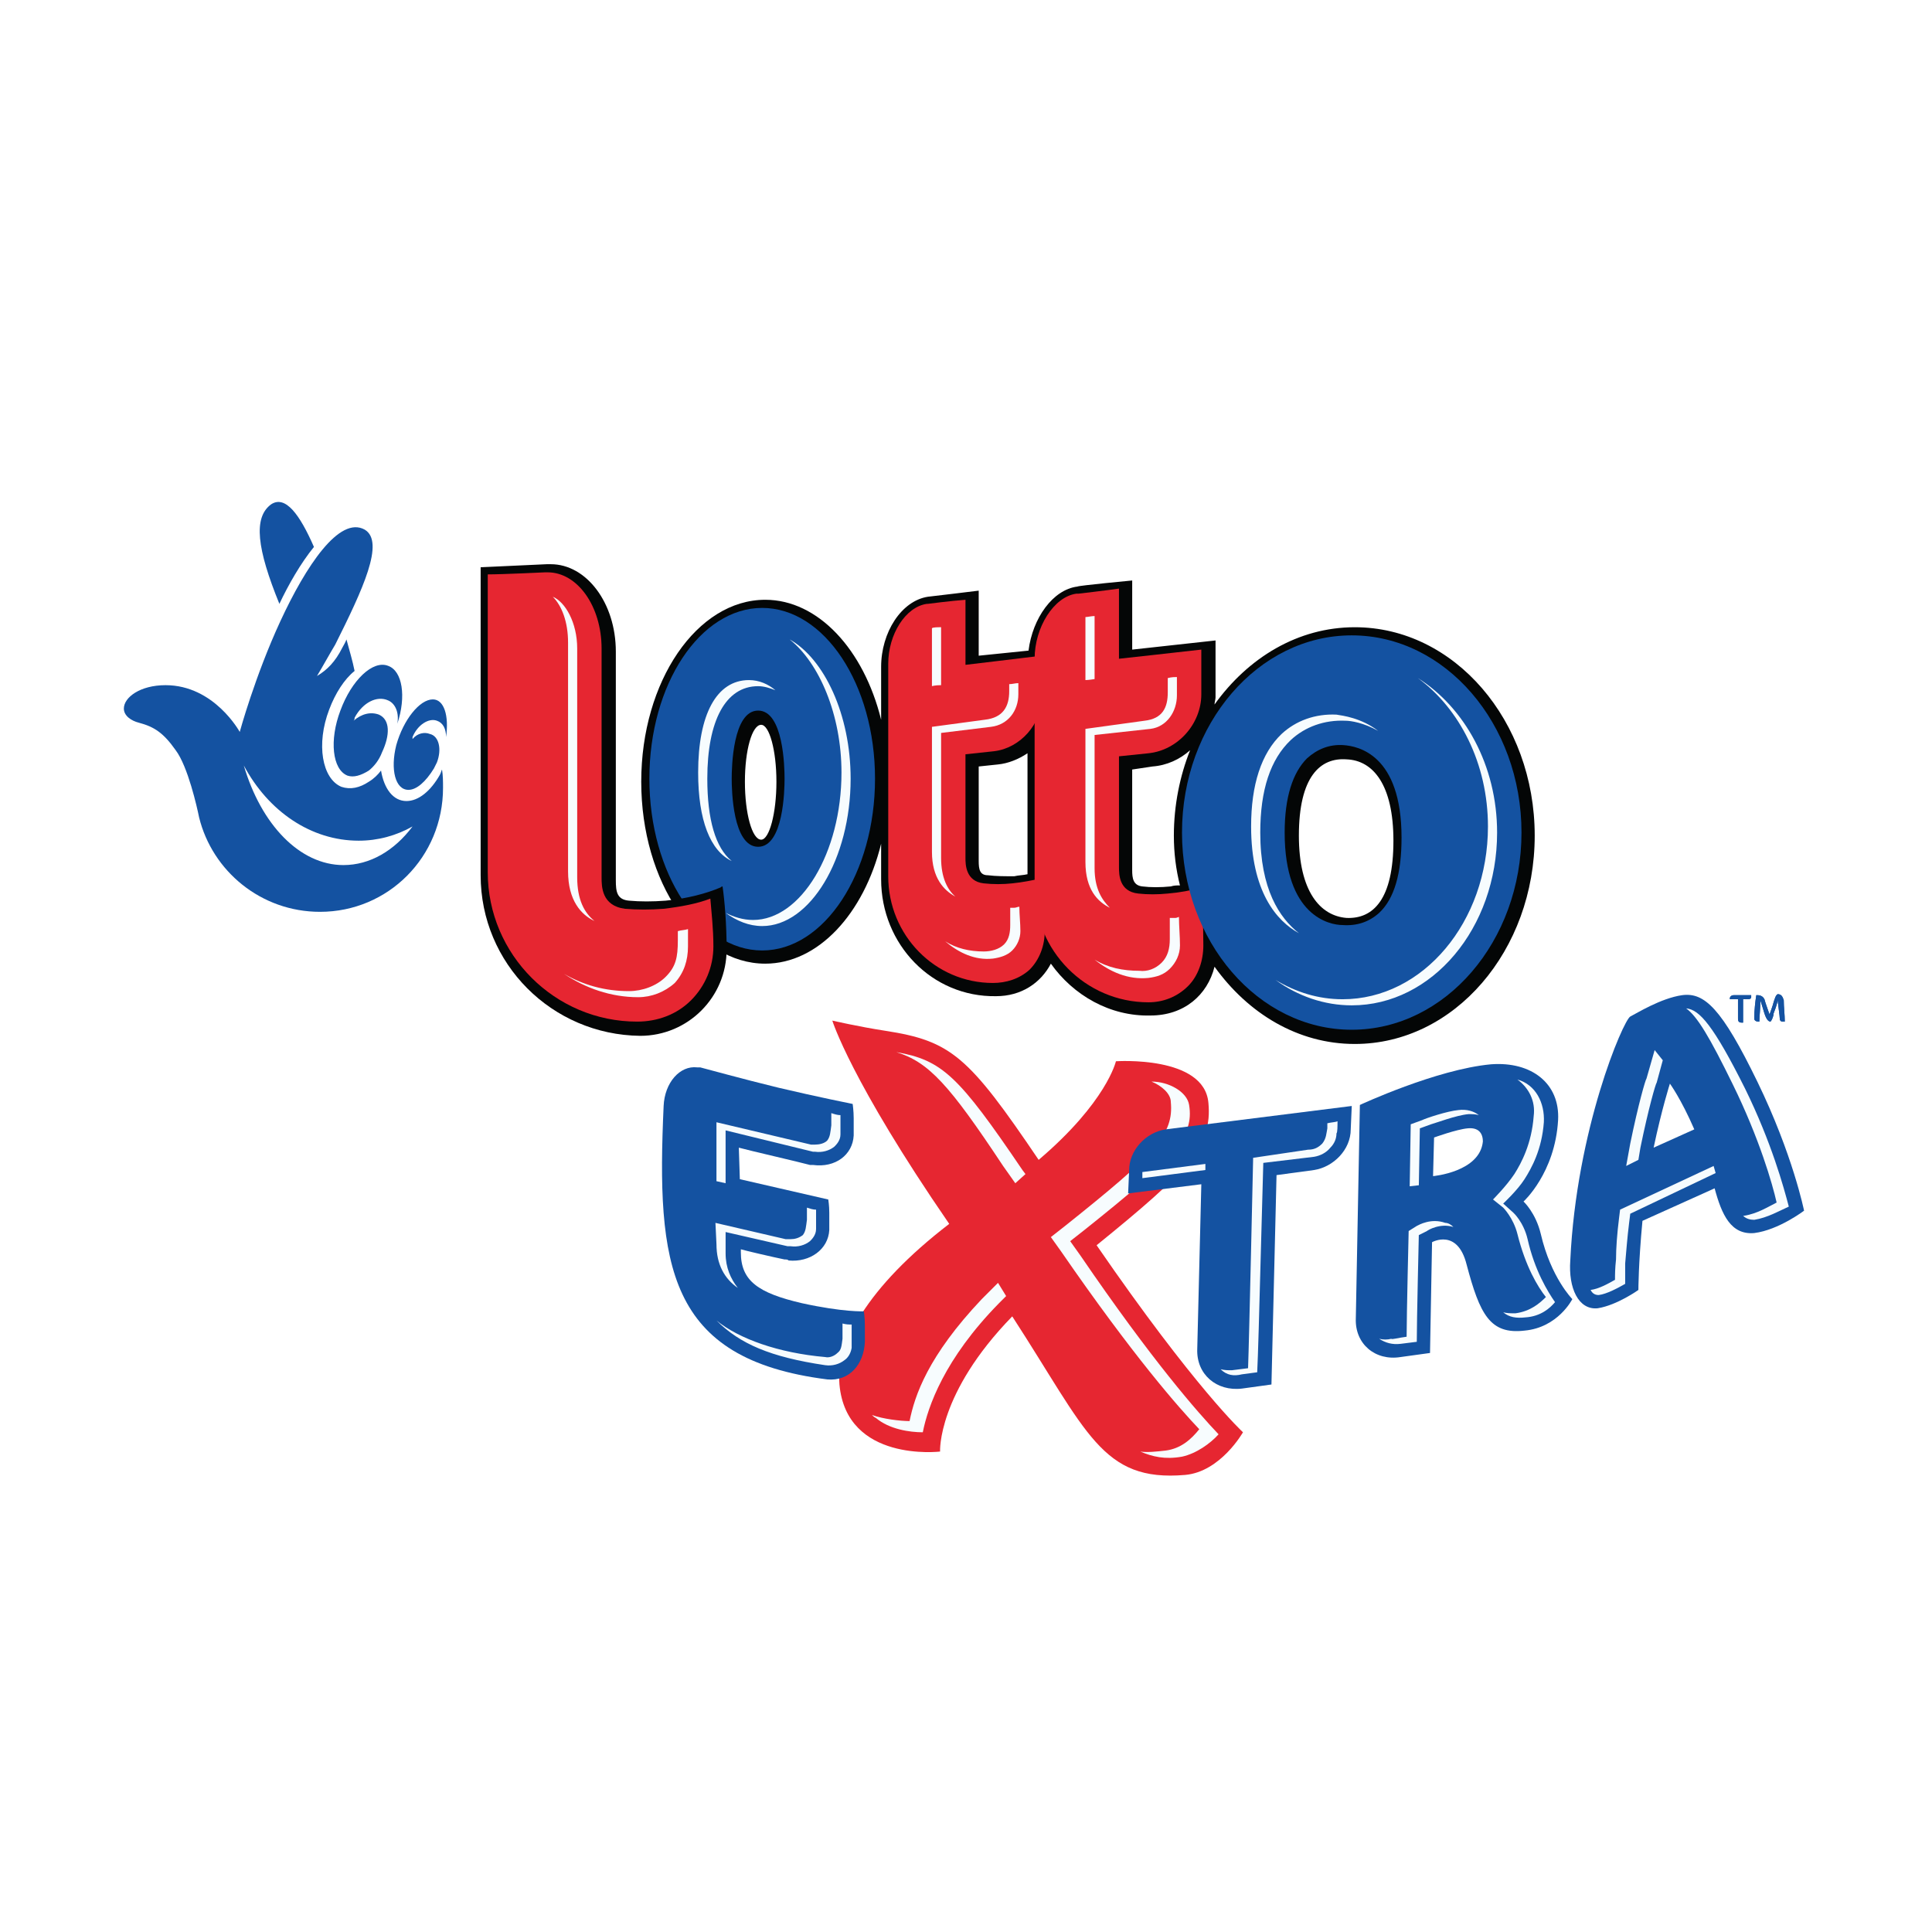<?xml version="1.0" encoding="utf-8"?>
<!-- Generator: Adobe Illustrator 13.0.0, SVG Export Plug-In . SVG Version: 6.00 Build 14948)  -->
<!DOCTYPE svg PUBLIC "-//W3C//DTD SVG 1.0//EN" "http://www.w3.org/TR/2001/REC-SVG-20010904/DTD/svg10.dtd">
<svg version="1.0" id="Layer_1" xmlns="http://www.w3.org/2000/svg" xmlns:xlink="http://www.w3.org/1999/xlink" x="0px" y="0px"
	 width="192.756px" height="192.756px" viewBox="0 0 192.756 192.756" enable-background="new 0 0 192.756 192.756"
	 xml:space="preserve">
<g>
	<polygon fill-rule="evenodd" clip-rule="evenodd" fill="#FFFFFF" points="0,0 192.756,0 192.756,192.756 0,192.756 0,0 	"/>
	<path fill-rule="evenodd" clip-rule="evenodd" fill="#FFFFFF" d="M183.847,120.08L183.847,120.08
		c-0.102-0.102-1.217-6.086-5.071-13.895c-0.405-1.014-0.102-0.303-1.115-2.332h0.507c0.406,0,1.015-0.102,1.318-0.406
		c0.406-0.404,0.406-0.912,0.406-1.217l-0.102-2.637l0,0c-0.203-1.42-1.015-2.23-2.435-2.23h-4.36
		c-0.405-0.305-0.71-0.609-0.912-0.812c-1.318-0.913-2.84-1.318-4.665-1.115c-2.941,0.406-5.578,2.028-6.592,2.636l-0.203,0.102
		c-1.42,0.812-2.84,3.955-3.854,6.896l-0.102-0.102c-1.927-1.926-4.665-2.84-7.708-2.637c4.767-4.562,7.81-11.358,8.012-18.964
		c0.305-7.809-3.549-24.136-21.804-24.643c-3.549-0.102-6.997,0.913-10.04,2.738v-1.826c0,0-6.084,0.608-8.315,0.913
		c0-2.028,0-6.998,0-6.998l-4.259,0.507l-5.578,0.608c-2.13,0.304-3.955,1.521-5.477,3.245c0-0.507,0-3.347,0-3.347l-4.259,0.507
		l-5.274,0.608c-2.434,0.406-4.665,2.028-6.186,4.361c-2.637-2.637-5.983-4.057-9.431-4.057c-4.462,0-8.417,2.231-11.358,6.186
		c-1.014-5.578-5.172-9.735-10.04-9.735l0,0c0,0-0.406,0-0.507,0l0,0L44.1,52.945v13.082c-0.304,0-0.507,0-0.811-0.102
		c-0.609-1.521-1.724-2.535-3.144-3.144c-0.507-0.203-1.014-0.304-1.521-0.304c1.217-2.535,2.434-5.375,2.434-7.91
		c0-2.839-1.521-4.36-2.738-5.07c-1.014-0.609-3.042-1.217-5.375-0.102c-1.217-1.623-2.333-2.637-3.752-3.042
		c-1.521-0.406-3.042-0.102-4.36,0.812l0,0c-1.826,1.217-2.84,3.245-2.84,5.882s1.014,5.578,2.028,8.214
		c-0.608,1.521-1.217,3.042-1.825,4.767c-1.826-1.014-3.651-1.521-5.679-1.521c-4.462,0-8.012,2.637-8.012,6.187
		c0,2.434,1.724,4.462,4.361,5.172c0.608,0.203,0.71,0.203,1.521,1.217c0.406,0.608,1.217,2.84,1.724,5.273
		c1.724,7.403,8.214,12.474,15.82,12.474c4.868,0,9.229-2.129,12.169-5.578c1.015,9.736,9.026,17.443,18.863,17.951
		c-0.305,0.912-0.609,1.926-0.609,2.939c-0.102,2.029-0.203,4.057-0.203,6.086c0,12.473,2.839,22.412,18.355,24.947
		c0.608,1.926,1.724,3.549,3.246,4.766c4.158,3.348,9.431,2.84,10.547,2.738c1.014-0.102,3.448-0.508,3.448-0.508
		s-0.71-6.287,2.84-10.242c0.102,0.203,0.405,0.508,0.405,0.508c4.969,8.113,8.215,13.387,17.545,12.574
		c6.896-0.607,11.357-7.809,11.967-13.893c0-0.406,0.101-0.912,0.101-1.521l1.623-0.305c0.405,0.812,1.014,1.623,1.724,2.23
		c1.724,1.42,3.955,2.131,6.389,1.725l6.187-0.912c0,0,0-2.535,0-3.246c1.318,1.117,3.245,2.029,5.882,1.623
		c6.187-1.217,10.345-3.143,15.01-6.084v-2.029v-0.404c0-0.406,0-1.725,0.101-3.754c0.608-0.303,0.812-0.404,1.521-0.709
		c1.927,2.941,4.462,3.346,6.39,3.145c3.346-0.406,6.287-2.537,6.896-2.941c0-0.102,1.927-1.521,1.927-1.521L183.847,120.08
		L183.847,120.08z"/>
	<path fill-rule="evenodd" clip-rule="evenodd" fill="#040606" d="M135.168,62.579c-5.679,0-10.647,3.042-13.994,7.708
		c0-0.203,0.101-0.507,0.101-0.71v-5.679l-8.315,0.913v-6.896c0,0-5.375,0.507-5.477,0.608c-2.434,0.305-4.462,3.144-4.867,6.389
		l-4.97,0.507v-6.49c0,0-4.969,0.608-5.07,0.608c-2.637,0.406-4.665,3.55-4.665,6.998v5.273C86.186,64.81,81.623,59.84,76.349,59.84
		c-6.795,0-12.373,8.113-12.373,18.153c0,10.04,5.578,18.152,12.373,18.152c5.273,0,9.837-4.969,11.561-11.966v3.549
		c0,6.49,5.07,11.763,11.46,11.662c2.535,0,4.462-1.318,5.476-3.245c2.231,3.143,5.882,5.274,9.938,5.172
		c3.347,0,5.68-2.029,6.39-4.868c3.347,4.665,8.315,7.708,13.994,7.708c9.938,0,17.95-9.331,17.95-20.79
		S145.106,62.579,135.168,62.579L135.168,62.579z M75.943,83.774c-0.913,0-1.623-2.637-1.623-5.78c0-3.144,0.71-5.679,1.623-5.679
		c0.812,0,1.521,2.535,1.521,5.679C77.465,81.137,76.755,83.774,75.943,83.774L75.943,83.774z M98.559,87.323
		c-0.812,0-0.913-0.608-0.913-1.419v-9.432l1.927-0.203c1.015-0.102,2.028-0.507,2.941-1.116v12.068
		c-0.405,0.101-0.913,0.101-1.318,0.203C100.282,87.425,99.37,87.425,98.559,87.323L98.559,87.323z M116.812,88.439
		c-1.014,0.102-2.028,0.102-2.839,0c-0.913-0.102-1.015-0.812-1.015-1.623v-10.04l2.028-0.304c1.42-0.102,2.738-0.71,3.752-1.623
		c-1.014,2.535-1.622,5.476-1.622,8.519c0,1.724,0.203,3.347,0.608,4.969C117.421,88.337,117.117,88.337,116.812,88.439
		L116.812,88.439z M134.357,91.583c-2.637-0.203-4.767-2.637-4.767-8.215c0-5.882,2.13-7.809,4.767-7.606
		c2.637,0.102,4.665,2.536,4.665,8.113C139.022,89.757,136.994,91.684,134.357,91.583L134.357,91.583z"/>
	<path fill-rule="evenodd" clip-rule="evenodd" fill="#1452A1" d="M64.788,77.689c0,9.432,5.07,17.139,11.257,17.139
		c6.186,0,11.256-7.707,11.256-17.139c0-9.431-5.07-17.037-11.256-17.037C69.858,60.652,64.788,68.258,64.788,77.689L64.788,77.689z
		 M73.002,77.689c0-1.115,0.102-6.794,2.637-6.794s2.637,5.679,2.637,6.794c0,1.116-0.102,6.795-2.637,6.795
		S73.002,78.805,73.002,77.689L73.002,77.689z"/>
	<path fill-rule="evenodd" clip-rule="evenodd" fill="#F7FCFE" d="M70.568,77.689c0-5.78,1.825-9.229,5.071-9.229
		c0.608,0,1.217,0.203,1.724,0.406c-0.71-0.608-1.623-1.014-2.637-1.014c-3.245,0-5.071,3.448-5.071,9.229
		c0,4.767,1.217,7.809,3.347,8.823C71.38,84.585,70.568,81.746,70.568,77.689L70.568,77.689z"/>
	<path fill-rule="evenodd" clip-rule="evenodd" fill="#F7FCFE" d="M78.783,63.795c2.941,2.333,5.172,7.505,5.172,13.285
		c0,8.012-4.057,14.705-8.823,14.705c-1.014,0-1.926-0.304-2.738-0.71c1.116,0.811,2.333,1.318,3.651,1.318
		c4.767,0,8.823-6.693,8.823-14.705C84.868,71.3,82.231,65.723,78.783,63.795L78.783,63.795z"/>
	<path fill-rule="evenodd" clip-rule="evenodd" fill="#040606" d="M71.887,88.541c-1.419,0.608-3.346,1.115-5.476,1.318
		c-1.318,0.101-2.535,0.101-3.651,0c-1.217-0.102-1.318-0.913-1.318-2.029V65.013c0-4.868-2.941-8.722-6.49-8.722
		c-0.102,0-0.203,0-0.406,0l-6.592,0.304v30.728c0,8.823,7.099,15.921,15.922,16.022c4.766,0,8.62-3.854,8.62-8.619
		c0-2.536-0.203-4.868-0.405-6.288C71.988,88.439,71.887,88.541,71.887,88.541L71.887,88.541z"/>
	<path fill-rule="evenodd" clip-rule="evenodd" fill="#E62631" d="M54.342,57.103L54.342,57.103c0,0-4.158,0.203-5.679,0.203
		c0,1.927,0,29.714,0,29.714c0,8.214,6.694,14.907,14.908,14.907c2.029,0,3.956-0.709,5.375-2.129c1.419-1.42,2.23-3.346,2.23-5.375
		c0-1.826-0.203-3.448-0.304-4.767c-1.318,0.507-2.941,0.812-4.665,1.014c-1.319,0.102-2.637,0.102-3.854,0
		c-2.333-0.304-2.333-2.231-2.333-3.144V64.708c0-4.259-2.434-7.606-5.375-7.606H54.342L54.342,57.103z"/>
	<path fill-rule="evenodd" clip-rule="evenodd" fill="#E62631" d="M92.575,60.246h-0.102c-2.13,0.304-3.854,3.042-3.854,5.983
		v21.195c0,5.882,4.665,10.647,10.445,10.647c1.318,0,2.637-0.404,3.65-1.318c1.015-1.014,1.521-2.434,1.521-3.853
		c0-2.029-0.202-3.956-0.304-5.274c-0.913,0.203-1.927,0.406-2.941,0.507c-0.913,0.102-1.927,0.102-2.84,0
		c-1.825-0.203-1.825-1.927-1.825-2.535V75.255l2.84-0.304c2.637-0.304,4.767-2.738,4.767-5.375c0,0,0-2.738,0-4.158
		c-1.623,0.203-7.606,0.913-7.606,0.913s0-4.969,0-6.491C94.907,59.942,92.575,60.246,92.575,60.246L92.575,60.246z"/>
	<path fill-rule="evenodd" clip-rule="evenodd" fill="#E62631" d="M107.584,59.232h-0.203c-2.23,0.304-4.157,3.347-4.157,6.491
		v22.818c0,6.287,5.07,11.459,11.357,11.459c1.42,0,2.84-0.508,3.956-1.623c1.014-1.014,1.521-2.535,1.521-4.056
		c0-2.13-0.102-4.259-0.304-5.78c-0.913,0.304-2.028,0.507-3.245,0.608c-1.015,0.102-2.028,0.102-2.941,0
		c-1.927-0.203-1.927-1.926-1.927-2.636V75.458l2.94-0.304c2.941-0.304,5.274-2.941,5.274-5.882c0,0,0-2.941,0-4.462
		c-1.725,0.203-8.215,0.913-8.215,0.913s0-5.375,0-6.998C110.221,58.928,107.584,59.232,107.584,59.232L107.584,59.232z"/>
	<path fill-rule="evenodd" clip-rule="evenodd" fill="#F7FCFE" d="M56.675,64.1v22.818c0,2.941,1.318,4.36,2.636,4.969
		c-1.014-0.811-1.724-2.129-1.724-4.361V64.708c0-2.637-1.217-4.665-2.434-5.172C56.066,60.449,56.675,62.072,56.675,64.1
		L56.675,64.1z"/>
	<path fill-rule="evenodd" clip-rule="evenodd" fill="#F7FCFE" d="M68.642,92.698c-0.304,0.102-0.71,0.102-1.014,0.203
		c0,0.304,0,0.608,0,0.912c0,1.724-0.203,2.637-1.217,3.651c-0.913,0.912-2.333,1.42-3.651,1.42c-2.434,0-4.563-0.609-6.491-1.725
		c2.13,1.42,4.665,2.332,7.403,2.332c1.318,0,2.637-0.506,3.651-1.42c0.913-1.014,1.318-2.23,1.318-3.65
		C68.642,93.915,68.642,93.307,68.642,92.698L68.642,92.698z"/>
	<path fill-rule="evenodd" clip-rule="evenodd" fill="#F7FCFE" d="M92.98,68.46c0,0,0.304-0.102,0.913-0.102c0-1.419,0-4.462,0-5.78
		c-0.304,0-0.812,0-0.913,0.102C92.98,64.708,92.98,68.46,92.98,68.46L92.98,68.46z"/>
	<path fill-rule="evenodd" clip-rule="evenodd" fill="#F7FCFE" d="M101.601,68.156c-0.304,0-0.608,0.102-0.912,0.102
		c0,0.406,0,0.71,0,0.71c0,1.521-0.609,2.637-2.435,2.839l-5.273,0.71v12.474c0,2.637,1.217,3.854,2.333,4.462
		c-0.812-0.71-1.42-1.927-1.42-3.854V73.125l4.969-0.608c1.725-0.203,2.738-1.623,2.738-3.245
		C101.601,69.272,101.601,68.765,101.601,68.156L101.601,68.156z"/>
	<path fill-rule="evenodd" clip-rule="evenodd" fill="#F7FCFE" d="M101.702,90.467c-0.203,0-0.305,0.101-0.507,0.101
		c-0.102,0-0.305,0-0.405,0c0,0.609,0,1.217,0,1.724c0,0.71-0.102,1.42-0.609,1.927c-0.507,0.507-1.318,0.71-2.028,0.71
		c-1.419,0-2.738-0.304-3.853-1.014c1.318,1.116,2.941,1.927,4.766,1.724c0.71-0.102,1.42-0.304,1.927-0.812
		c0.507-0.507,0.812-1.217,0.812-1.926C101.804,92.09,101.702,91.278,101.702,90.467L101.702,90.467z"/>
	<path fill-rule="evenodd" clip-rule="evenodd" fill="#F7FCFE" d="M117.624,91.481c-0.304,0.102-0.203,0.102-0.507,0.102h-0.406
		c0,0.709,0,1.419,0,2.129c0,0.913-0.202,1.724-0.811,2.333c-0.609,0.608-1.42,0.913-2.231,0.811c-1.623,0-3.144-0.304-4.462-1.115
		c1.521,1.217,3.347,2.029,5.374,1.826c0.812-0.102,1.521-0.305,2.13-0.913c0.609-0.608,1.015-1.42,1.015-2.333
		S117.624,92.394,117.624,91.481L117.624,91.481z"/>
	<path fill-rule="evenodd" clip-rule="evenodd" fill="#F7FCFE" d="M108.294,67.852c0,0,0.305,0,0.913-0.101c0-1.42,0-4.767,0-6.288
		c-0.305,0-0.71,0.101-0.913,0.101C108.294,63.897,108.294,67.852,108.294,67.852L108.294,67.852z"/>
	<path fill-rule="evenodd" clip-rule="evenodd" fill="#1452A1" d="M117.928,83.064c0,10.851,7.606,19.674,16.937,19.674
		S151.8,93.915,151.8,83.064s-7.605-19.674-16.936-19.674S117.928,72.213,117.928,83.064L117.928,83.064z M133.951,92.292
		c-1.318,0-5.78-0.913-5.78-9.229c0-3.549,0.812-5.983,2.231-7.403c1.014-0.913,2.23-1.42,3.65-1.318s5.78,0.913,5.78,9.229
		c0,3.549-0.71,6.084-2.23,7.504C136.588,91.988,135.371,92.394,133.951,92.292L133.951,92.292z"/>
	<path fill-rule="evenodd" clip-rule="evenodd" fill="#F7FCFE" d="M129.591,93.104c-1.927-1.521-3.854-4.361-3.854-10.04
		c0-4.259,1.014-7.302,3.042-9.229c1.42-1.318,3.347-2.028,5.477-1.927c0.507,0,1.825,0.203,3.245,1.014
		c-1.725-1.318-3.55-1.521-4.158-1.623c-2.13-0.102-4.057,0.608-5.476,1.927c-2.028,1.927-3.043,5.071-3.043,9.229
		C124.824,88.946,127.359,91.887,129.591,93.104L129.591,93.104z"/>
	<path fill-rule="evenodd" clip-rule="evenodd" fill="#F7FCFE" d="M141.456,67.649c4.158,3.042,6.997,8.519,6.997,14.806
		c0,9.533-6.49,17.24-14.502,17.24c-2.434,0-4.665-0.709-6.693-1.926c2.231,1.621,4.868,2.535,7.606,2.535
		c8.012,0,14.502-7.708,14.502-17.241C149.366,76.371,146.121,70.59,141.456,67.649L141.456,67.649z"/>
	<path fill-rule="evenodd" clip-rule="evenodd" fill="#1452A1" d="M35.277,71.909c0.812-0.71,1.724-0.913,2.536-0.608
		c1.115,0.507,1.115,2.028,0.304,3.752c-0.304,0.811-0.811,1.419-1.318,1.825c-0.811,0.507-1.521,0.71-2.129,0.507
		c-1.521-0.608-1.825-3.549-0.71-6.49c1.116-3.042,3.245-5.071,4.767-4.462c1.419,0.507,1.826,3.042,0.913,5.781
		c0.203-1.116-0.203-2.028-0.913-2.333c-1.116-0.507-2.536,0.203-3.347,1.724C35.378,71.706,35.378,71.807,35.277,71.909
		L35.277,71.909z"/>
	<path fill-rule="evenodd" clip-rule="evenodd" fill="#1452A1" d="M44.505,73.531c0.304-2.13-0.203-3.752-1.318-3.752
		c-1.318,0-2.941,2.028-3.651,4.563c-0.608,2.434-0.102,4.462,1.217,4.462c0.811,0,1.724-0.811,2.535-2.129
		c0.102-0.203,0.203-0.406,0.304-0.609c0.507-1.318,0.203-2.637-0.71-2.839c-0.507-0.203-1.217-0.102-1.724,0.507
		c0-0.101,0-0.203,0-0.203c0.507-1.217,1.623-1.927,2.434-1.623C44.201,72.111,44.505,72.72,44.505,73.531L44.505,73.531z"/>
	<path fill-rule="evenodd" clip-rule="evenodd" fill="#1452A1" d="M31.322,54.567c-1.419-3.245-2.839-5.172-4.259-4.259
		c-1.825,1.318-1.42,4.462,0.811,9.938C28.787,58.319,30.003,56.189,31.322,54.567L31.322,54.567z"/>
	<path fill-rule="evenodd" clip-rule="evenodd" fill="#1452A1" d="M44.1,76.776c-0.101,0.203-0.101,0.304-0.203,0.507
		c-0.913,1.623-2.129,2.637-3.346,2.637c-1.319,0-2.231-1.217-2.536-3.042c-0.304,0.405-0.71,0.811-1.217,1.116
		c-0.913,0.608-1.825,0.811-2.738,0.507c-1.927-0.812-2.535-4.26-1.217-7.707c0.608-1.623,1.521-3.042,2.535-3.854
		c-0.203-1.014-0.507-2.028-0.811-3.144c-0.102,0.304-0.305,0.609-0.406,0.812c-0.71,1.42-1.521,2.231-2.536,2.839
		c0.608-1.014,1.217-2.129,1.826-3.144c2.738-5.476,4.969-10.243,2.941-11.459c-2.536-1.42-5.882,3.65-8.417,9.127
		c-2.535,5.476-4.056,11.054-4.056,11.054s-2.536-4.665-7.403-4.665c-2.535,0-4.158,1.217-4.158,2.333
		c0,0.709,0.709,1.217,1.521,1.419c1.521,0.406,2.434,1.014,3.651,2.738c1.217,1.623,2.13,5.679,2.333,6.693
		c1.318,5.375,6.186,9.431,12.068,9.431c6.795,0,12.271-5.476,12.271-12.373C44.201,77.994,44.201,77.385,44.1,76.776L44.1,76.776z
		 M34.263,86.309c-4.36,0-8.214-4.056-9.938-9.938c2.434,4.564,6.693,7.505,11.46,7.505c1.927,0,3.752-0.507,5.375-1.42
		C39.333,84.889,36.899,86.309,34.263,86.309L34.263,86.309z"/>
	<path fill-rule="evenodd" clip-rule="evenodd" fill="#F7FCFE" d="M117.421,67.548c-0.202,0-0.507,0-0.912,0.102
		c0,0.304,0,1.42,0,1.42c0,1.521-0.508,2.636-2.333,2.839l-5.882,0.811v13.285c0,2.738,1.217,3.955,2.434,4.563
		c-0.811-0.811-1.521-1.927-1.521-3.955V73.329l5.577-0.609c1.623-0.203,2.637-1.724,2.637-3.346
		C117.421,69.374,117.421,68.156,117.421,67.548L117.421,67.548z"/>
	<path fill-rule="evenodd" clip-rule="evenodd" fill="#E62631" d="M109.409,124.238c9.128-7.404,11.562-9.939,11.155-14.199
		c-0.405-4.766-9.228-4.156-9.228-4.156s-0.913,4.055-7.708,9.836c-6.998-10.344-8.722-11.865-15.313-12.879
		c-2.637-0.406-5.274-1.014-5.274-1.014s1.826,5.982,11.663,20.281c-8.315,6.389-11.257,12.068-10.952,16.023
		c0.709,7.809,10.04,6.693,10.04,6.693s-0.304-5.781,7.2-13.488c7.505,11.562,8.925,16.531,17.24,15.82
		c3.55-0.305,5.78-4.258,5.78-4.258S119.246,138.537,109.409,124.238L109.409,124.238z"/>
	<path fill-rule="evenodd" clip-rule="evenodd" fill="#F7FCFE" d="M99.572,127.99l-1.622,1.623
		c-5.375,5.678-6.693,9.633-7.201,12.168c-0.913,0-2.637-0.203-3.752-0.607c0.101,0.102,0.203,0.203,0.405,0.305
		c1.318,1.115,3.347,1.42,4.665,1.42c0.507-2.537,2.13-7.303,7.606-12.881l0.71-0.709L99.572,127.99L99.572,127.99z"/>
	<path fill-rule="evenodd" clip-rule="evenodd" fill="#F7FCFE" d="M100.079,116.328l1.218,1.723l1.014-0.912l-0.304-0.406
		c-6.389-9.432-8.012-10.951-12.576-11.764C92.677,105.982,94.705,108.215,100.079,116.328L100.079,116.328z"/>
	<path fill-rule="evenodd" clip-rule="evenodd" fill="#F7FCFE" d="M106.773,123.832l1.419-1.115
		c9.026-7.201,10.953-9.33,10.446-12.475c-0.203-1.318-2.029-2.332-3.753-2.332c1.015,0.406,1.927,1.217,1.927,2.027
		c0.305,3.246-1.521,5.172-10.547,12.373l-1.42,1.115l1.015,1.42c7.2,10.445,11.764,15.617,13.792,17.748
		c-0.812,1.014-1.826,1.926-3.347,2.129c-0.913,0.102-1.825,0.203-2.535,0.102c1.217,0.508,2.434,0.811,4.157,0.508
		c1.42-0.305,2.84-1.318,3.651-2.232c-2.028-2.129-6.592-7.301-13.792-17.848L106.773,123.832L106.773,123.832z"/>
	<path fill-rule="evenodd" clip-rule="evenodd" fill="#1452A1" d="M86.288,132.25c0-0.812-0.102-1.42-0.102-1.42
		s-2.028,0.102-6.186-0.812c-4.361-1.014-6.085-2.23-6.085-5.07v-0.305c0.304,0.102,3.347,0.812,4.361,1.014
		c0.203,0,0.304,0,0.406,0.102c2.13,0.203,3.955-1.115,4.056-3.041c0-0.102,0-0.812,0-1.725c0-0.709-0.101-1.318-0.101-1.318
		s-8.417-1.926-8.823-2.027l-0.101-3.145c1.116,0.305,5.983,1.42,7.099,1.725c0.101,0,0.203,0,0.304,0
		c2.231,0.303,3.956-1.016,4.057-2.941c0-0.102,0-0.912,0-1.725c0-0.709-0.101-1.42-0.101-1.42s-3.55-0.709-7.403-1.621
		c-3.752-0.914-6.998-1.826-7.809-2.029c-0.101,0-0.203,0-0.304,0c-1.724-0.203-3.245,1.521-3.346,3.854
		c-0.71,15.82,0.304,25.252,16.327,27.279c2.231,0.203,3.651-1.52,3.752-3.752C86.288,133.77,86.288,132.959,86.288,132.25
		L86.288,132.25z"/>
	<path fill-rule="evenodd" clip-rule="evenodd" fill="#F7FCFE" d="M82.941,112.271c-0.102,0.709-0.102,1.115-0.406,1.52
		c-0.304,0.305-0.811,0.406-1.217,0.406c-0.203,0-0.203,0-0.406,0l-9.431-2.23v5.881l0.912,0.203v-5.273l8.722,2.131h0.203
		c0.71,0.102,1.419-0.102,1.927-0.508c0.203-0.203,0.608-0.609,0.608-1.217c0,0,0-0.711,0-1.521c0,0,0-0.203,0-0.406
		c-0.304,0-0.608-0.1-0.913-0.201C82.941,111.764,82.941,112.271,82.941,112.271L82.941,112.271z"/>
	<path fill-rule="evenodd" clip-rule="evenodd" fill="#1452A1" d="M116.306,112.676c-2.028,0.305-3.65,2.131-3.65,4.057
		l-0.102,2.334l7.302-0.914l-0.406,16.43c-0.102,2.535,1.927,4.26,4.462,3.955l2.941-0.406l0.507-20.891l3.752-0.508
		c1.928-0.303,3.651-2.027,3.651-4.057l0.102-2.332L116.306,112.676L116.306,112.676z"/>
	<polygon fill-rule="evenodd" clip-rule="evenodd" fill="#F7FCFE" points="120.261,116.125 113.974,116.936 113.974,117.545 
		120.261,116.732 120.261,116.125 	"/>
	<path fill-rule="evenodd" clip-rule="evenodd" fill="#F7FCFE" d="M133.444,111.865c-0.203,0.102-0.608,0.102-1.015,0.203
		c0,0.203,0,0.404,0,0.506c-0.101,0.508-0.101,1.016-0.507,1.521c-0.405,0.406-0.812,0.609-1.419,0.609l-5.477,0.811
		c0,0-0.406,18.559-0.507,20.992c-0.812,0.102-1.623,0.203-1.623,0.203c-0.406,0-0.71,0-1.115-0.102
		c0.608,0.609,1.318,0.711,2.129,0.508c0,0,0.812-0.102,1.521-0.203c0.102-2.332,0.102-2.332,0.608-20.891l5.07-0.609
		c0.609-0.102,1.218-0.404,1.623-0.912c0.405-0.406,0.608-0.912,0.608-1.42C133.444,112.98,133.444,112.373,133.444,111.865
		L133.444,111.865z"/>
	<path fill-rule="evenodd" clip-rule="evenodd" fill="#1452A1" d="M142.876,123.934l-0.203,11.053l-2.94,0.406
		c-2.536,0.406-4.564-1.318-4.463-3.854l0.405-21.297c0,0,7.606-3.549,13.083-4.057c4.057-0.303,6.896,1.928,6.693,5.578
		c-0.305,5.273-3.448,8.113-3.448,8.113s1.217,1.115,1.724,3.244c1.015,4.361,3.145,6.492,3.145,6.492s-1.42,2.838-4.767,3.143
		c-3.448,0.406-4.463-1.623-5.781-6.592C145.411,122.514,142.876,123.934,142.876,123.934L142.876,123.934z M147.946,113.893
		c0-0.912-0.507-1.42-1.521-1.318c-1.115,0.102-3.347,0.914-3.347,0.914l-0.102,3.854
		C142.977,117.342,147.642,116.936,147.946,113.893L147.946,113.893z"/>
	<path fill-rule="evenodd" clip-rule="evenodd" fill="#F7FCFE" d="M141.558,118.254l0.101-5.68l1.116-0.404
		c0.405-0.102,2.535-0.914,3.752-1.014c0.305,0,0.71,0,1.015,0.1c-0.508-0.404-1.218-0.607-2.028-0.506
		c-1.116,0.102-3.245,0.811-3.651,1.014l-1.115,0.406l-0.102,6.186L141.558,118.254L141.558,118.254z"/>
	<path fill-rule="evenodd" clip-rule="evenodd" fill="#F7FCFE" d="M152.408,123.629c-0.405-1.725-1.42-2.637-1.42-2.637
		l-1.014-0.912c0,0,1.42-1.318,2.13-2.434c0.71-1.117,1.724-2.941,1.927-5.68c0.102-1.928-0.812-3.752-2.637-4.26
		c1.115,0.812,1.825,2.131,1.623,3.65c-0.203,2.738-1.218,4.666-1.928,5.781c-0.811,1.217-2.13,2.535-2.13,2.535l1.015,0.812
		c0,0,1.014,1.014,1.42,2.635c0.811,3.246,2.028,5.273,2.84,6.289c-0.609,0.607-1.521,1.42-3.043,1.621c-0.507,0-0.812,0-1.217-0.1
		c0.608,0.506,1.318,0.607,2.23,0.506c1.521-0.102,2.435-0.912,2.941-1.521C154.437,128.902,153.118,126.773,152.408,123.629
		L152.408,123.629z"/>
	<path fill-rule="evenodd" clip-rule="evenodd" fill="#F7FCFE" d="M144.194,122.006c-1.42-0.506-2.637,0.203-2.84,0.305
		l-0.812,0.508c0,0-0.203,8.416-0.203,10.547c-0.811,0.102-1.521,0.305-1.521,0.203c-0.406,0.102-0.812,0.102-1.217,0
		c0.608,0.404,1.318,0.607,2.13,0.506c0,0,0.811-0.102,1.622-0.203c0-2.129,0.203-10.648,0.203-10.648l0.812-0.404
		c0.101-0.102,1.318-0.812,2.636-0.406C144.803,122.209,144.498,122.006,144.194,122.006L144.194,122.006z"/>
	<path fill-rule="evenodd" clip-rule="evenodd" fill="#1452A1" d="M175.328,107.91c-3.55-7.303-5.274-8.924-7.505-8.621
		c-2.13,0.305-4.563,1.826-5.172,2.131c-0.71,0.406-5.375,11.256-5.983,24.338c-0.203,2.738,0.812,4.971,2.738,4.768
		c1.927-0.305,4.057-1.826,4.057-1.826s0-2.637,0.405-6.896l7.2-3.244c0.71,2.637,1.623,4.664,3.955,4.463
		c2.434-0.305,4.969-2.232,4.969-2.232S178.877,115.211,175.328,107.91L175.328,107.91z M169.04,112.676l-4.057,1.826
		c0.812-3.854,1.623-6.389,1.623-6.389S167.722,109.635,169.04,112.676L169.04,112.676z"/>
	<path fill-rule="evenodd" clip-rule="evenodd" fill="#F7FCFE" d="M163.665,114.502c0.812-3.955,1.521-6.389,1.623-6.49l0.608-2.23
		l-0.812-1.016l-0.812,2.84c-0.102,0.102-0.811,2.535-1.622,6.49l-0.406,2.232l1.218-0.609L163.665,114.502L163.665,114.502z"/>
	<path fill-rule="evenodd" clip-rule="evenodd" fill="#F7FCFE" d="M174.11,108.619c-3.144-6.287-4.563-7.91-5.882-8.012
		c1.116,0.812,2.333,2.84,4.665,7.607c2.637,5.375,3.955,9.938,4.361,11.764c-0.812,0.406-1.927,1.115-3.245,1.318h-0.102
		c0.304,0.305,0.71,0.406,1.115,0.406c1.318-0.203,2.535-0.914,3.448-1.318C177.965,118.457,176.748,113.994,174.11,108.619
		L174.11,108.619z"/>
	<path fill-rule="evenodd" clip-rule="evenodd" fill="#F7FCFE" d="M170.967,116.328l-9.33,4.359l-0.101,0.812
		c-0.203,1.621-0.305,3.041-0.305,4.156c-0.102,0.914-0.102,1.521-0.102,2.029c-0.71,0.406-1.623,0.912-2.434,1.014
		c0.203,0.406,0.507,0.508,0.811,0.508c0.812-0.102,1.928-0.711,2.638-1.115c0-0.508,0-1.115,0-2.029
		c0.101-1.115,0.202-2.535,0.405-4.158l0.102-0.811l8.519-4.057L170.967,116.328L170.967,116.328z"/>
	<path fill-rule="evenodd" clip-rule="evenodd" fill="#F7FCFE" d="M72.394,122.92l6.187,1.418h0.304
		c0.71,0.102,1.42-0.1,1.927-0.506c0.203-0.203,0.608-0.609,0.608-1.217c0,0,0-0.711,0-1.521c0,0,0-0.203,0-0.406
		c-0.304,0-0.608-0.102-0.913-0.201c0,0.709,0,1.217,0,1.217c-0.101,0.709-0.101,1.115-0.406,1.52
		c-0.406,0.305-0.811,0.406-1.217,0.406c-0.203,0-0.203,0-0.507,0l-6.997-1.623l0.102,2.131c0,2.027,0.811,3.447,2.129,4.359
		c-0.71-0.912-1.217-2.027-1.217-3.447C72.394,124.947,72.394,122.92,72.394,122.92L72.394,122.92z"/>
	<path fill-rule="evenodd" clip-rule="evenodd" fill="#F7FCFE" d="M82.333,135.393c-4.665-0.406-8.62-1.824-10.851-3.65
		c2.332,2.332,5.375,3.65,10.851,4.463c0.709,0.1,1.42-0.102,1.927-0.508c0.304-0.203,0.608-0.609,0.71-1.217c0,0,0-0.711,0-1.521
		c0,0,0-0.607,0-0.811c-0.304,0-0.507,0-0.913-0.102c0,0.305,0,1.115,0,1.521c-0.101,0.709-0.101,1.115-0.507,1.418
		C83.245,135.291,82.738,135.494,82.333,135.393L82.333,135.393z"/>
	<path fill-rule="evenodd" clip-rule="evenodd" fill="#1452A1" d="M173.908,99.695v2.332h-0.102c-0.305,0-0.405-0.102-0.405-0.404
		v-1.928h-0.812v-0.102c0-0.102,0.102-0.305,0.405-0.305h1.724v0.203c0,0.102-0.101,0.203-0.304,0.203H173.908L173.908,99.695z
		 M177.559,101.521c0-0.203-0.102-0.812-0.203-1.725c-0.101,0.609-0.304,1.014-0.405,1.318c0,0.305-0.202,0.711-0.304,0.811l0,0
		c-0.203,0-0.406-0.201-0.609-0.811c-0.101-0.305-0.202-0.709-0.405-1.318c0,0.912-0.102,1.623-0.102,2.129h-0.101
		c-0.203,0-0.406-0.1-0.406-0.303c0-0.812,0.102-1.725,0.203-2.334h0.102c0.405,0,0.608,0.203,0.709,0.406
		c0.102,0.406,0.305,0.912,0.508,1.521c0.102-0.305,0.304-0.811,0.405-1.217c0.102-0.305,0.203-0.711,0.405-0.811l0,0
		c0.406,0,0.508,0.303,0.609,0.607c0,0.711,0.102,1.42,0.102,2.129h-0.203C177.66,101.926,177.559,101.826,177.559,101.521
		L177.559,101.521z"/>
	<path fill-rule="evenodd" clip-rule="evenodd" fill="#1452A1" d="M173.908,99.695v2.332h-0.102c-0.305,0-0.405-0.102-0.405-0.404
		v-1.928h-0.812v-0.102c0-0.102,0.102-0.305,0.405-0.305h1.724v0.203c0,0.102-0.101,0.203-0.304,0.203H173.908L173.908,99.695z
		 M177.559,101.521c0-0.203-0.102-0.812-0.203-1.725c-0.101,0.609-0.304,1.014-0.405,1.318c0,0.305-0.202,0.711-0.304,0.811l0,0
		c-0.203,0-0.406-0.201-0.609-0.811c-0.101-0.305-0.202-0.709-0.405-1.318c0,0.912-0.102,1.623-0.102,2.129h-0.101
		c-0.203,0-0.406-0.1-0.406-0.303c0-0.812,0.102-1.725,0.203-2.334h0.102c0.405,0,0.608,0.203,0.709,0.406
		c0.102,0.406,0.305,0.912,0.508,1.521c0.102-0.305,0.304-0.811,0.405-1.217c0.102-0.305,0.203-0.711,0.405-0.811l0,0
		c0.406,0,0.508,0.303,0.609,0.607c0,0.711,0.102,1.42,0.102,2.129h-0.203C177.66,101.926,177.559,101.826,177.559,101.521
		L177.559,101.521z"/>
</g>
</svg>
